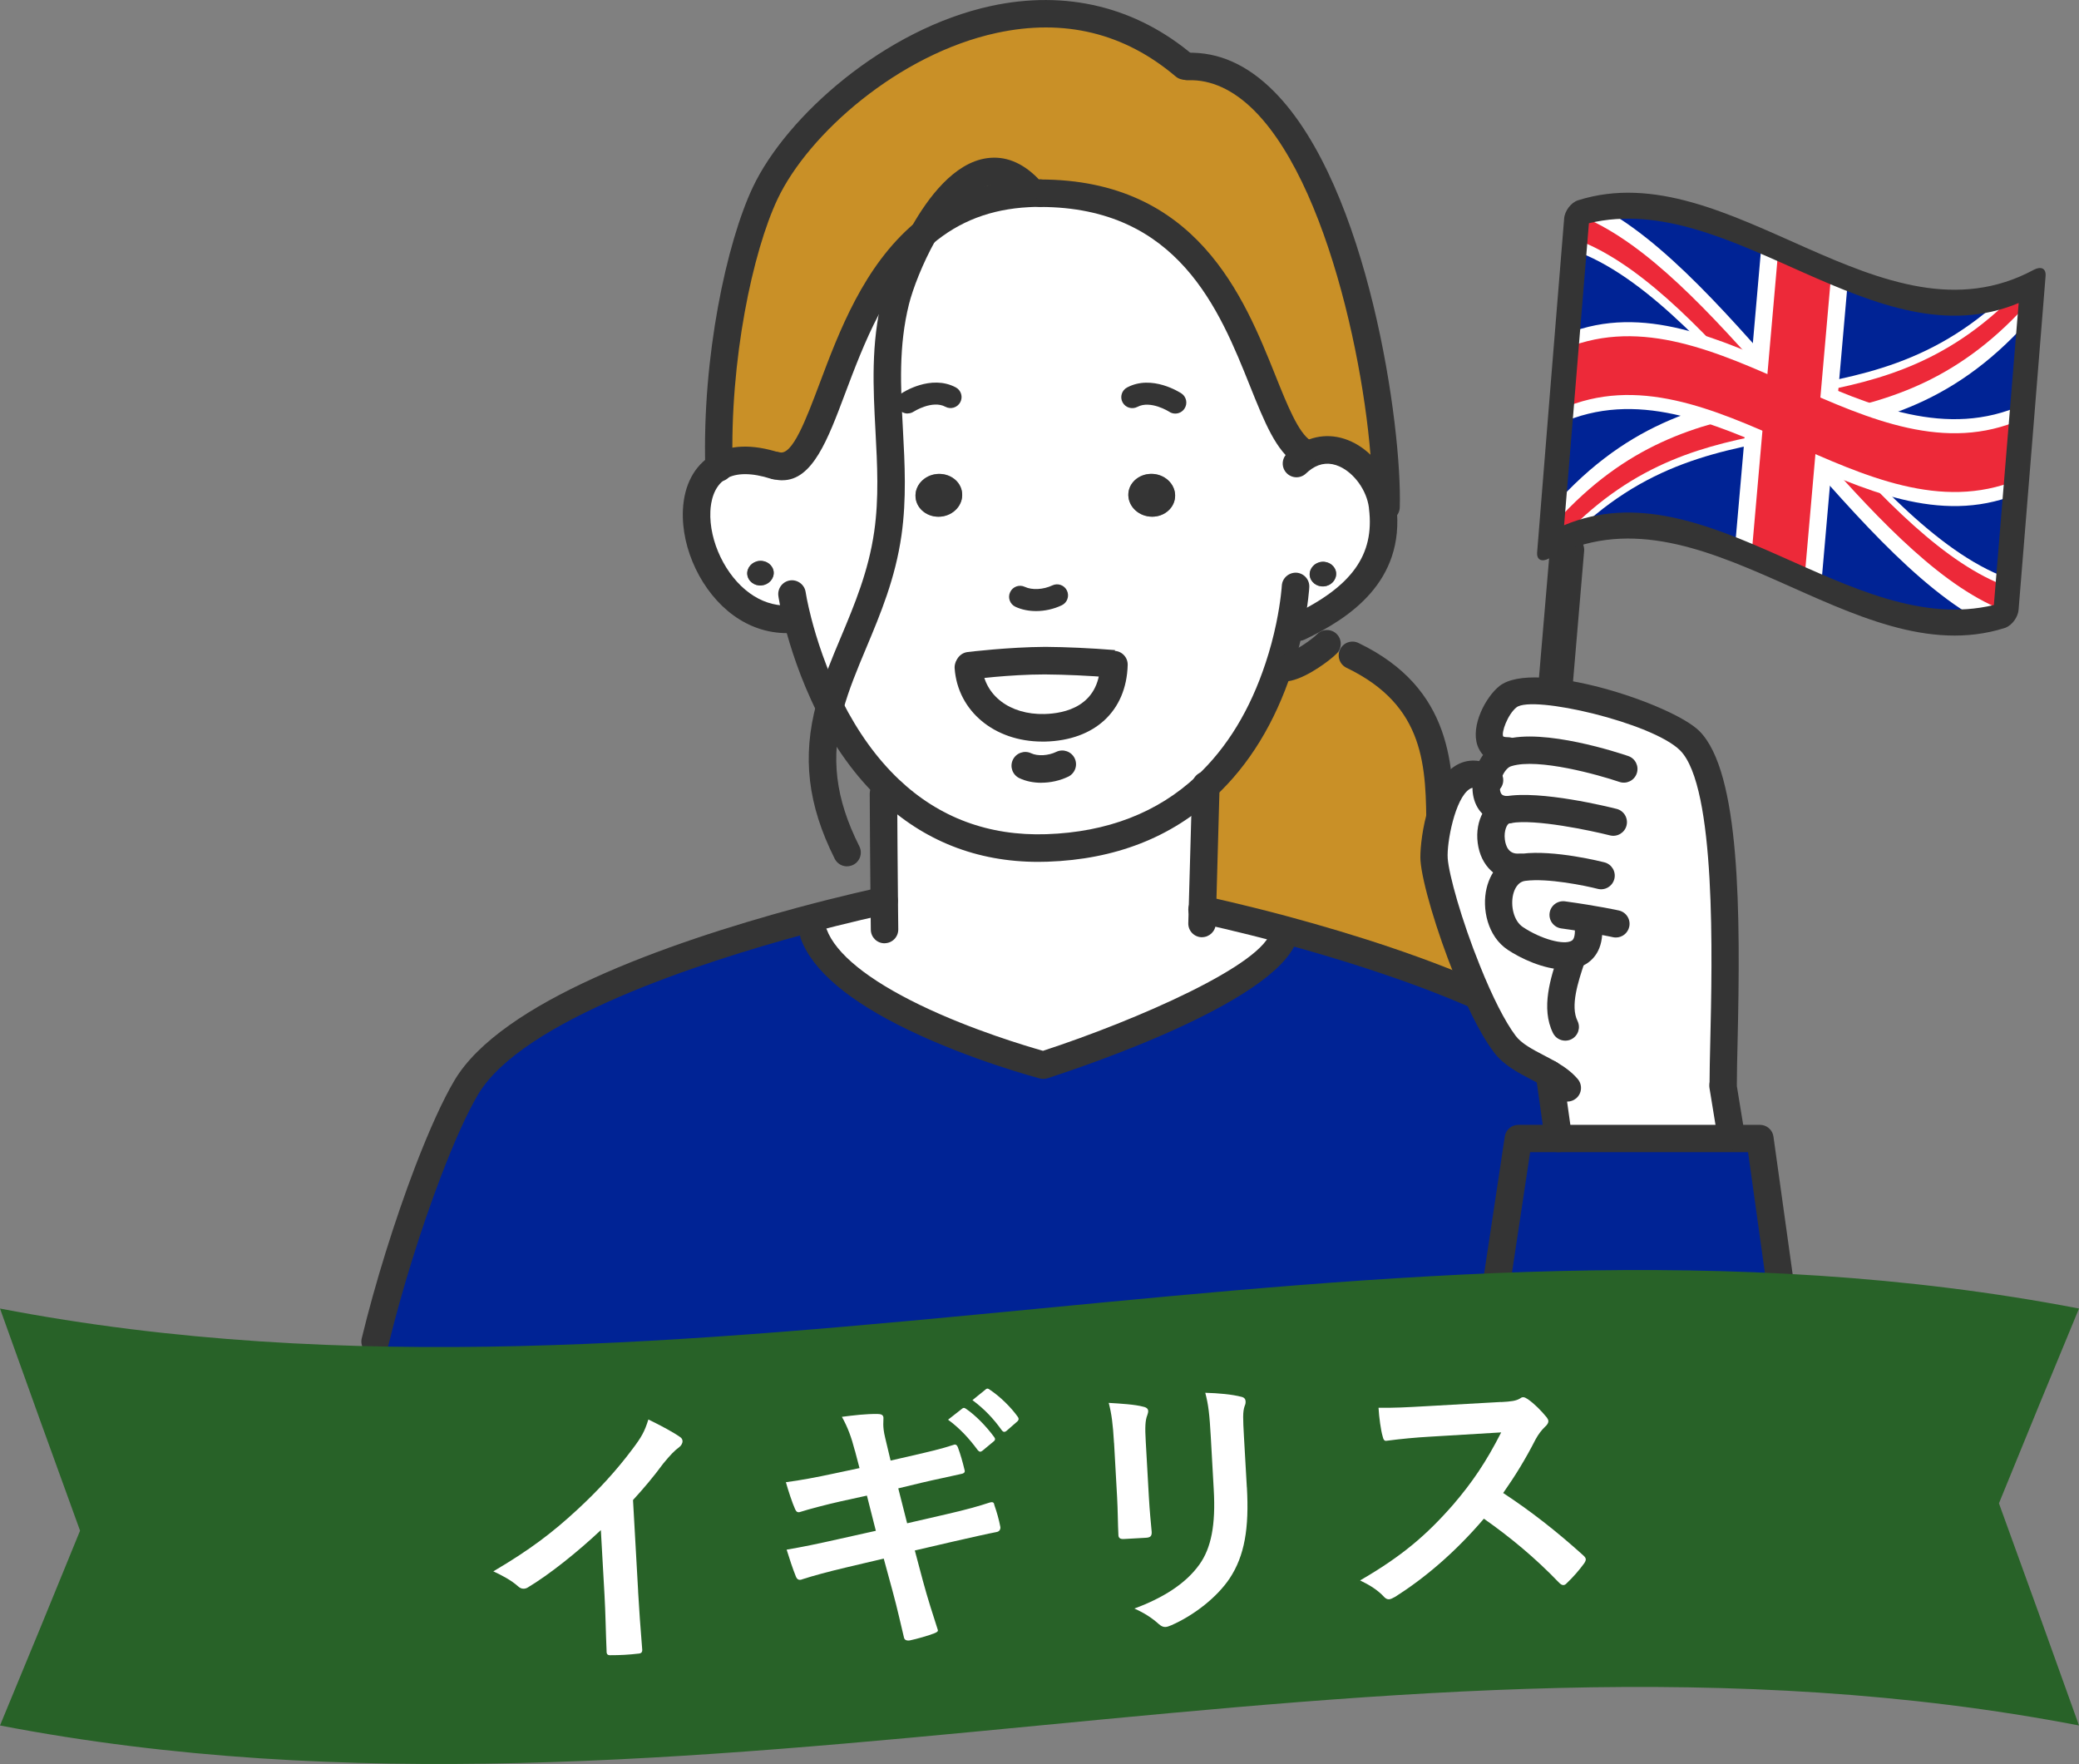 <?xml version="1.0" encoding="UTF-8"?>
<svg id="_レイヤー_2" data-name="レイヤー 2" xmlns="http://www.w3.org/2000/svg" viewBox="0 0 384.59 326.29">
  <rect x="0" y="0" width="384.59" height="326.29" fill="#808080" stroke="none"/>
  <defs>
    <style>
      .cls-1 {
        fill: #343434;
      }

      .cls-1, .cls-2, .cls-3, .cls-4, .cls-5, .cls-6, .cls-7 {
        stroke-width: 0px;
      }

      .cls-2 {
        fill: #286228;
      }

      .cls-3 {
        fill: #c99027;
      }

      .cls-4 {
        fill: #dac987;
      }

      .cls-5 {
        fill: #fff;
      }

      .cls-6 {
        fill: #ed2939;
      }

      .cls-7 {
        fill: #002395;
      }
    </style>
  </defs>
  <g id="_デザイン2" data-name="デザイン2">
    <g>
      <rect class="cls-1" x="283.56" y="98.55" width="6.34" height="80.26" rx="2.94" ry="2.94" transform="translate(12.79 -23.82) rotate(4.86)"/>
      <g>
        <g>
          <g>
            <path class="cls-3" d="m270.11,172.54c4.93,6.6,40.98,19.07,36.62,45.86-2.48-6.49-4.95-11.99-7.06-15.55-8.55-14.49-41.9-25.41-61.91-30.82-8.57-2.3-14.68-3.6-15.35-3.75l.65-22.84c7.06-6.58,11.14-14.94,13.48-22.05l1.02.1c1.71,0,4.87-1.91,6.8-3.46l5.82,1.18c25.94,12.48,10.26,38.43,19.93,51.32Z"/>
            <path class="cls-3" d="m219.71,12.29c26.42-.73,37.31,61.44,36.68,81.47l-.61.06c0-.08,0-.18-.02-.26-.86-6.64-8.1-13.27-14.51-8.96l-.1-.94c-9.89-6.15-9.57-47.94-48.74-47.94-.75,0-1.51.02-2.24.06l-.06-1.06c-7.33-7.33-14.51.04-19.26,8.47-17.32,14.64-17.79,45.42-27.28,42.93l-.16.02c-4.62-1.49-8.04-1.18-10.4.22-.59-19.99,3.79-40.57,8.55-50.65,9.36-19.81,48.33-48.33,77.58-23.53l.57.1Z"/>
            <path class="cls-5" d="m223.07,145.45c-6.72,6.29-16.16,10.95-29.4,11.4-12.83.43-22.27-4.3-29.19-10.87-4.78-4.54-8.35-9.95-10.99-15.21,2.77-10.18,8.94-19.44,10.75-32.08,2.08-14.6-2.22-28.36,1.45-43.04.75-3.01,2.61-7.9,5.17-12.46,4.89-4.13,11.14-6.98,19.32-7.41.73-.04,1.49-.06,2.24-.06,39.17,0,38.84,41.79,48.74,47.94l.1.94c6.41-4.32,13.66,2.32,14.51,8.96.02.08.02.18.02.26,1.36,11.26-5.88,17.59-15.51,22.19l-1.69-.18c-.47,2.22-1.12,4.8-2.04,7.57-2.34,7.1-6.41,15.47-13.48,22.05Zm-17-22.66c-1.02-.08-6.68-.55-12.7-.59-6.66-.02-14.07.94-14.07.94l-.16.33c.49,6.58,6.31,11.34,14.13,11.16,6.96-.16,12.58-3.79,12.8-11.69v-.14Zm38.86-14.33c1.34-.12,2.34-1.24,2.24-2.5-.12-1.24-1.3-2.16-2.65-2.04-1.34.12-2.34,1.24-2.24,2.5.12,1.24,1.3,2.16,2.65,2.04Zm-27.56-16.45c.2-2.18-1.57-4.11-3.95-4.34-2.38-.2-4.48,1.36-4.68,3.54-.18,2.18,1.57,4.11,3.95,4.34s4.48-1.36,4.68-3.54Zm-43.32,3.54c2.36-.22,4.13-2.16,3.93-4.34-.18-2.18-2.28-3.75-4.66-3.54-2.38.22-4.15,2.16-3.95,4.34s2.3,3.77,4.68,3.54Z"/>
            <path class="cls-1" d="m247.17,105.96c.1,1.26-.9,2.38-2.24,2.5-1.34.12-2.52-.79-2.65-2.04-.1-1.26.9-2.38,2.24-2.5,1.34-.12,2.52.79,2.65,2.04Z"/>
            <path class="cls-5" d="m163.58,168.27c-.06-6.13-.16-18.1-.16-21.44l1.06-.86c6.92,6.58,16.37,11.3,29.19,10.87,13.23-.45,22.68-5.11,29.4-11.4l-.65,22.84c.67.14,6.78,1.45,15.35,3.75l-.12.45c-1.81,10.73-44.64,24.53-44.64,24.53,0,0-12.4-3.28-23.9-8.84-8.39-4.05-16.31-9.32-18.57-15.41l-.35-1.18c7.23-2.2,12.07-3.32,12.07-3.32h1.32Z"/>
            <path class="cls-1" d="m213.42,87.67c2.38.22,4.15,2.16,3.95,4.34s-2.3,3.77-4.68,3.54-4.13-2.16-3.95-4.34c.2-2.18,2.3-3.75,4.68-3.54Z"/>
            <path class="cls-5" d="m206.07,122.79v.14c-.22,7.9-5.84,11.52-12.8,11.69-7.82.18-13.64-4.58-14.13-11.16l.16-.33s7.41-.96,14.07-.94c6.03.04,11.69.51,12.7.59Z"/>
            <path class="cls-4" d="m190.11,34.73l.06,1.06c-8.18.43-14.43,3.28-19.32,7.41,4.74-8.43,11.93-15.8,19.26-8.47Z"/>
            <path class="cls-1" d="m177.98,91.22c.2,2.18-1.57,4.11-3.93,4.34-2.38.22-4.48-1.36-4.68-3.54s1.57-4.11,3.95-4.34c2.38-.2,4.48,1.36,4.66,3.54Z"/>
            <path class="cls-5" d="m133.01,86.37c2.36-1.4,5.78-1.71,10.4-.22l.16-.02c9.49,2.48,9.95-28.3,27.28-42.93-2.57,4.56-4.42,9.45-5.17,12.46-3.66,14.68.63,28.44-1.45,43.04-1.81,12.64-7.98,21.9-10.75,32.08-3.05-6.07-4.89-11.91-5.9-15.86l-2.02-.35c-3.18,0-6.01-1.06-8.39-2.79-8.63-6.23-11.44-21.09-4.17-25.41Zm7.88,21.92c1.34-.14,2.34-1.24,2.24-2.5-.12-1.24-1.3-2.16-2.65-2.04-1.34.12-2.34,1.24-2.24,2.48.12,1.26,1.3,2.18,2.65,2.06Z"/>
            <path class="cls-1" d="m143.12,105.79c.1,1.26-.9,2.36-2.24,2.5-1.34.12-2.52-.79-2.65-2.06-.1-1.24.9-2.36,2.24-2.48,1.34-.12,2.52.79,2.65,2.04Z"/>
            <path class="cls-7" d="m306.74,218.41c-2.48-6.49-4.95-11.99-7.06-15.55-8.55-14.49-41.9-25.41-61.91-30.82l-.12.45c-1.81,10.73-44.64,24.53-44.64,24.53,0,0-12.4-3.28-23.9-8.84l-.69,1.57c-19.85-10.18-19.9-18.52-19.9-18.52-12.11,1.39-43.88,14.7-55.95,22.41-9.47,6.05-18.54,36.59-21.99,49.44h-1.48v6.74h247.42c-2.57-10.57-6.19-22.01-9.77-31.41Z"/>
          </g>
          <g>
            <path class="cls-1" d="m192.07,159.42c-11.37,0-21.24-3.9-29.34-11.6-4.45-4.22-8.32-9.57-11.51-15.91-3.18-6.32-5.07-12.39-6.1-16.37-.82-3.19-1.12-5.21-1.13-5.29-.2-1.39.76-2.68,2.15-2.89,1.36-.2,2.68.75,2.89,2.14,0,.02.28,1.86,1.03,4.77.96,3.74,2.74,9.43,5.71,15.35,2.93,5.81,6.45,10.69,10.47,14.51,7.48,7.11,16.67,10.53,27.35,10.17,11.22-.38,20.55-3.98,27.74-10.71,5.64-5.24,9.94-12.3,12.8-20.99.78-2.34,1.44-4.8,1.96-7.3.86-4.14,1.03-6.94,1.03-6.97.08-1.4,1.29-2.45,2.68-2.4,1.4.08,2.48,1.28,2.4,2.68,0,.13-.18,3.17-1.13,7.73-.57,2.69-1.28,5.34-2.11,7.86-3.13,9.5-7.89,17.28-14.16,23.11-8.11,7.59-18.55,11.66-31.04,12.08-.57.02-1.13.03-1.69.03Z"/>
            <path class="cls-1" d="m145.57,117.11c-3.52,0-6.93-1.13-9.88-3.28-5.83-4.21-9.69-12.22-9.36-19.48.2-4.62,2.12-8.23,5.38-10.17,3.24-1.93,7.44-2.08,12.48-.46,1.34.43,2.07,1.86,1.64,3.2-.43,1.34-1.87,2.07-3.2,1.64-3.54-1.14-6.42-1.14-8.32-.01-2.35,1.4-2.83,4.38-2.9,6.03-.25,5.55,2.81,11.91,7.26,15.13,2.11,1.53,4.43,2.31,6.9,2.31,1.41,0,2.54,1.14,2.54,2.54s-1.14,2.54-2.54,2.54Z"/>
            <path class="cls-1" d="m240.27,118.56c-.95,0-1.86-.53-2.3-1.45-.61-1.27-.07-2.79,1.2-3.39,10.9-5.21,15.12-11.07,14.08-19.59,0-.08-.02-.17-.02-.25-.41-3.16-2.69-6.35-5.42-7.59-1.79-.81-3.53-.67-5.15.42-.39.27-.74.55-1.07.87-1.02.97-2.63.93-3.6-.09-.97-1.02-.93-2.63.09-3.6.52-.5,1.08-.95,1.71-1.39,3.12-2.1,6.71-2.4,10.12-.86,4.28,1.94,7.7,6.65,8.36,11.49.03.2.05.37.05.51,1.63,14.05-8.89,20.8-16.96,24.65-.35.17-.73.25-1.1.25Zm13.02-24.4h0s0,0,0,0Z"/>
            <path class="cls-1" d="m191.66,113.03c-1.38,0-2.7-.27-3.83-.8-1.01-.48-1.45-1.7-.96-2.71.48-1.02,1.7-1.45,2.71-.97,1.33.63,3.42.52,5.09-.27,1.02-.48,2.23-.05,2.71.97.48,1.01.05,2.23-.97,2.71-1.49.71-3.16,1.07-4.76,1.07Z"/>
            <path class="cls-1" d="m241.14,86.21c-.46,0-.92-.12-1.34-.38-3.71-2.31-5.86-7.68-8.59-14.49-5.59-13.95-13.24-33.06-38.8-33.06-1.41,0-2.54-1.14-2.54-2.54s1.14-2.54,2.54-2.54c29.01,0,37.74,21.82,43.53,36.26,2.19,5.47,4.26,10.64,6.55,12.06,1.19.74,1.56,2.31.82,3.5-.48.78-1.31,1.2-2.16,1.2Z"/>
            <path class="cls-1" d="m144.75,88.84c-.58,0-1.18-.08-1.82-.25-1.36-.36-2.17-1.75-1.82-3.11.35-1.36,1.75-2.17,3.11-1.82,2.36.64,4.9-6.11,7.35-12.61,3.65-9.72,8.2-21.82,17.64-29.8,5.79-4.89,12.79-7.59,20.83-8.01.77-.04,1.57-.06,2.37-.06,1.41,0,2.54,1.14,2.54,2.54s-1.14,2.54-2.54,2.54c-.71,0-1.41.02-2.1.06-7.01.37-12.83,2.59-17.82,6.81-8.43,7.12-12.72,18.54-16.17,27.7-3.2,8.52-6.01,16-11.58,16Z"/>
            <path class="cls-1" d="m256.39,96.31s-.06,0-.08,0c-1.41-.04-2.51-1.22-2.46-2.62.53-16.88-6.68-58.03-21.8-73.21-3.85-3.86-8.01-5.79-12.27-5.64-1.37.06-2.57-1.07-2.61-2.47-.04-1.4,1.07-2.58,2.48-2.61,5.82-.17,11.14,2.24,16.01,7.14,17.51,17.57,23.75,62.17,23.28,76.96-.04,1.38-1.17,2.46-2.54,2.46Z"/>
            <path class="cls-1" d="m133.01,89.06c-1.41,0-2.54-1.14-2.54-2.54-.6-20.59,3.96-41.67,8.79-51.88,6.21-13.14,24.39-29.28,44.05-33.53,13.91-3.01,26.87.15,37.47,9.14,1.07.91,1.2,2.51.29,3.59-.91,1.07-2.51,1.21-3.59.3-9.49-8.04-20.62-10.75-33.11-8.05-18.13,3.92-34.84,18.7-40.53,30.73-4.57,9.66-8.89,29.77-8.31,49.49,0,.03,0,.19,0,.22,0,1.41-1.14,2.54-2.54,2.54Z"/>
            <path class="cls-1" d="m222.36,173.36s-.04,0-.06,0c-1.41-.03-2.52-1.2-2.48-2.61l.71-25.38v-.13c0-1.41,1.14-2.54,2.54-2.54s2.54,1.14,2.54,2.54v.2l-.71,25.43c-.03,1.38-1.17,2.48-2.54,2.48Z"/>
            <path class="cls-1" d="m163.63,174.48c-1.39,0-2.52-1.11-2.54-2.51,0,0-.02-1.45-.04-3.68-.06-6.13-.16-18.12-.16-21.46,0-1.41,1.14-2.54,2.54-2.54s2.54,1.14,2.54,2.54c0,3.33.1,15.29.16,21.41.02,2.21.04,3.65.04,3.65.02,1.41-1.1,2.56-2.51,2.58h-.04Z"/>
            <path class="cls-1" d="m217.41,76.5c-.39,0-.78-.11-1.12-.34-.06-.04-3.46-2.18-5.88-.9-.99.52-2.22.15-2.75-.84-.53-.99-.15-2.23.84-2.75,4.62-2.46,9.82.96,10.05,1.1.93.62,1.19,1.89.56,2.82-.39.59-1.04.91-1.7.91Z"/>
            <path class="cls-1" d="m167.91,76.49c-.66,0-1.31-.32-1.7-.91-.62-.93-.37-2.19.56-2.82.22-.15,5.4-3.56,10.03-1.11.99.53,1.37,1.76.84,2.75-.53.99-1.76,1.37-2.75.84-2.42-1.29-5.82.87-5.86.89-.35.23-.74.34-1.12.34Z"/>
            <path class="cls-1" d="m156.69,160.25c-.93,0-1.83-.51-2.28-1.41-5-9.98-6.04-18.84-3.38-28.73,1.14-4.2,2.78-8.11,4.52-12.25,2.52-6.01,5.12-12.22,6.17-19.54.89-6.24.57-12.27.23-18.64-.42-7.93-.86-16.13,1.27-24.65.72-2.87,2.57-8.01,5.42-13.09,3-5.32,7.84-11.84,13.93-12.68,3.33-.47,6.47.77,9.35,3.65.99.99.99,2.6,0,3.6s-2.6.99-3.6,0c-1.72-1.72-3.38-2.45-5.06-2.21-3.09.42-6.8,4.12-10.19,10.13-2.44,4.34-4.23,9.07-4.92,11.83-1.94,7.78-1.54,15.24-1.12,23.15.34,6.34.69,12.89-.27,19.63-1.14,7.96-3.87,14.48-6.51,20.78-1.67,3.98-3.24,7.74-4.3,11.61-2.34,8.71-1.44,16.23,3.02,25.12.63,1.26.12,2.79-1.14,3.42-.37.18-.75.27-1.14.27Z"/>
            <path class="cls-1" d="m306.63,221.54c-.16,0-.32-.01-.48-.05-1.38-.27-2.28-1.58-2.01-2.96.03-.16.06-.27.07-.37,2.99-18.42-14.9-29.66-26.73-37.09-4.56-2.86-7.85-4.93-9.4-7-4.16-5.55-4.19-12.73-4.22-20.33-.05-11.91-.09-23.15-14.77-30.22-1.27-.61-1.8-2.13-1.19-3.4.61-1.27,2.13-1.8,3.4-1.19,17.55,8.44,17.61,23.05,17.65,34.78.03,6.74.05,13.1,3.21,17.3.98,1.32,4.41,3.47,8.03,5.74,12.18,7.65,32.58,20.47,29.07,42.06,0,.11-.05.37-.11.64-.24,1.22-1.31,2.08-2.51,2.08Z"/>
            <path class="cls-1" d="m237.56,126.05c-1.41,0-2.54-1.14-2.54-2.54s1.14-2.54,2.54-2.54c.67-.02,3.04-1.17,5.21-2.9.39-.3.69-.57.91-.79,1-.99,2.61-.99,3.6,0,.99.99.99,2.61,0,3.6-.35.35-.82.77-1.37,1.19-.48.38-5.08,3.99-8.35,3.99Z"/>
            <path class="cls-1" d="m193,199.56c-.22,0-.44-.03-.65-.08-.52-.14-12.77-3.4-24.36-9-11-5.31-17.67-10.97-19.84-16.82-.49-1.32.18-2.78,1.5-3.27,1.32-.49,2.78.18,3.27,1.5,1.67,4.51,7.65,9.35,17.29,14.01,9.59,4.64,19.97,7.69,22.73,8.47,17.13-5.6,41.14-16.04,42.19-22.3.23-1.39,1.56-2.32,2.93-2.09,1.39.23,2.32,1.55,2.09,2.93-1.97,11.66-38.97,24.14-46.37,26.53-.25.08-.52.12-.78.12Z"/>
            <path class="cls-1" d="m316.51,252.36c-1.15,0-2.19-.78-2.47-1.95-2.43-9.99-5.95-21.33-9.68-31.11-2.52-6.59-4.9-11.84-6.87-15.16-8.14-13.8-41.32-24.51-60.38-29.67-8.45-2.27-14.55-3.57-15.21-3.71-.1-.02-.2-.05-.29-.08-1.03-.32-1.79-1.29-1.79-2.43,0-1.63,1.55-2.9,3.23-2.45,1.05.22,7.12,1.54,15.38,3.76,24.2,6.55,54.84,17.41,63.44,31.99,2.11,3.56,4.62,9.07,7.25,15.93,3.8,9.97,7.4,21.53,9.87,31.72.33,1.37-.51,2.74-1.87,3.07-.2.05-.4.07-.6.07Z"/>
            <path class="cls-1" d="m69.4,250.7c1.15,0,2.19-.78,2.47-1.95,2.43-9.99,5.95-21.33,9.68-31.11,2.52-6.59,4.9-11.84,6.87-15.16,8.14-13.8,41.32-24.51,60.38-29.67,8.45-2.27,14.55-3.57,15.21-3.71.1-.02.2-.05.29-.08,1.03-.32,1.79-1.29,1.79-2.43,0-1.63-1.55-2.9-3.23-2.45-1.05.22-7.12,1.54-15.38,3.76-24.2,6.55-54.84,17.41-63.44,31.99-2.11,3.56-4.62,9.07-7.25,15.93-3.8,9.97-7.4,21.53-9.87,31.72-.33,1.37.51,2.74,1.87,3.07.2.05.4.07.6.07Z"/>
            <path class="cls-1" d="m192.83,137.17c-8.85,0-15.65-5.62-16.23-13.52-.11-1.4.95-2.62,2.35-2.73,1.42-.12,2.62.95,2.73,2.35.4,5.33,5.1,8.96,11.53,8.8,3.76-.09,10.1-1.4,10.32-9.21.04-1.41,1.3-2.53,2.61-2.47,1.41.04,2.51,1.21,2.47,2.62-.24,8.52-6.1,13.94-15.29,14.16-.17,0-.33,0-.49,0Z"/>
            <path class="cls-1" d="m192.64,144.79c-1.45,0-2.86-.28-4.06-.85-1.27-.6-1.82-2.11-1.22-3.39.6-1.27,2.12-1.82,3.39-1.22,1.21.57,3.16.46,4.65-.26,1.27-.61,2.79-.07,3.4,1.19.61,1.27.07,2.79-1.19,3.4-1.55.74-3.29,1.12-4.96,1.12Z"/>
            <path class="cls-1" d="m179.3,125.68c-1.26,0-2.36-.94-2.52-2.22-.18-1.39.8-2.67,2.2-2.85.31-.04,7.61-.92,14.4-.96,3.9.03,8.33.23,12.8.59.06,0,.15.01.24.03-.11-.01-.18,0-.18,0v5.09c-.1,0-.27-.01-.42-.03-4.43-.36-8.71-.55-12.46-.58h-.19c-6.35,0-13.46.91-13.53.92-.11.01-.22.02-.33.02Z"/>
          </g>
        </g>
        <g>
          <path class="cls-5" d="m275.58,144.42c-7.49-4.51-10.12,11.03-9.83,14.95.26,3.58,2.83,12.42,6.13,20.58,2.16,5.4,4.63,10.5,6.94,13.56,1.9,2.53,5.36,3.84,8.27,5.52l1.68,11.96h31.95s0-.45,0-.45l-1.52-9.31.04-.57c0-12.3,2.61-54.44-6.19-63.24-4.55-4.55-28.59-12.18-33.65-8.13-2.73,2.19-6.09,10.01,0,10.01l.1.34c-.18.04-.36.12-.55.18-1.66.65-2.91,2.59-3.38,4.59Z"/>
          <polygon class="cls-7" points="275.19 251.79 275.19 252.09 331.72 252.09 331.72 251.79 326.03 210.98 320.71 210.98 288.77 210.98 281.34 210.98 275.19 251.79"/>
          <path class="cls-1" d="m274.73,253.92c1.23,0,2.31-.9,2.5-2.15l5.83-38.66h40.31s5.38,38.63,5.38,38.63c.19,1.38,1.47,2.34,2.85,2.16,1.38-.19,2.35-1.47,2.16-2.85l-5.69-40.81c-.17-1.25-1.24-2.18-2.51-2.18h-44.69c-1.25,0-2.31.91-2.5,2.15l-6.15,40.81c-.21,1.38.74,2.67,2.12,2.88.13.02.25.03.38.03Z"/>
          <path class="cls-1" d="m318.77,202.79c1.4,0,2.53-1.13,2.53-2.53,0-1.86.06-4.4.13-7.4.56-23.9.53-50.04-7.06-57.63-5.04-5.04-30.57-13.47-37.01-8.32-2.51,2.01-5.34,7.3-4.04,11,.37,1.06,1.66,3.51,5.62,3.51,1.4,0,2.53-1.13,2.53-2.53s-1.13-2.53-2.53-2.53c-.65,0-.86-.14-.86-.14-.39-.72.83-4.08,2.44-5.37,2.93-2.36,25.17,2.84,30.28,7.95,6.7,6.7,5.94,38.6,5.58,53.93-.07,3.05-.13,5.64-.13,7.52,0,1.4,1.13,2.53,2.53,2.53Z"/>
          <path class="cls-1" d="m278.93,152.31c1.4,0,2.53-1.13,2.53-2.53,0-1.4-1.13-2.53-2.53-2.53-.58,0-.97-.12-1.16-.36-.28-.35-.45-1.2-.2-2.32.34-1.47,1.2-2.54,1.83-2.79l.24-.08c4.9-1.51,16.04,1.61,19.93,2.93,1.32.45,2.76-.25,3.21-1.58.45-1.32-.25-2.76-1.58-3.21-1.58-.54-15.64-5.2-22.85-3.04-.19.05-.39.12-.58.19-.01,0-.2.07-.22.08-2.79,1.09-4.37,4.01-4.92,6.38-.57,2.56-.14,4.96,1.18,6.61.83,1.03,2.38,2.26,5.11,2.26Z"/>
          <path class="cls-1" d="m280.81,162.95c.17,0,.35,0,.53-.02,1.39-.09,2.45-1.29,2.37-2.68-.08-1.39-1.25-2.41-2.68-2.37-1.92.17-2.49-1.35-2.65-2.6-.21-1.61.41-2.89.83-2.98.08,0,.2-.03.33-.06,4.44-.8,14.71,1.38,18.28,2.28,1.35.34,2.73-.48,3.07-1.83.34-1.35-.48-2.73-1.83-3.07-1.42-.36-14.08-3.49-20.57-2.32-.13.02-.25.04-.38.07-3.21.64-5.3,4.33-4.75,8.56.55,4.26,3.51,7.02,7.45,7.02Z"/>
          <path class="cls-1" d="m298.92,173.41c1.16,0,2.21-.8,2.47-1.99.3-1.36-.56-2.71-1.93-3.01-.16-.04-3.93-.86-9.95-1.69-1.39-.18-2.66.78-2.85,2.16-.19,1.38.78,2.66,2.16,2.85,5.8.8,9.52,1.61,9.55,1.62.18.04.37.06.55.06Z"/>
          <path class="cls-1" d="m289.42,179.32c1.43,0,2.81-.29,3.98-1.01,1.62-.99,3.45-3.14,2.91-7.69-.16-1.39-1.41-2.38-2.81-2.22-1.39.16-2.38,1.42-2.22,2.81.08.69.19,2.35-.53,2.79-1.44.88-5.74-.32-9.03-2.52-1.75-1.17-2.29-3.97-1.81-6.01.21-.87.78-2.36,2.27-2.54,4.15-.54,11.06.89,13.37,1.48,1.35.35,2.73-.47,3.08-1.82.35-1.35-.47-2.73-1.82-3.08-.38-.1-9.31-2.36-15.25-1.6-3.25.4-5.7,2.79-6.56,6.39-.89,3.77.16,8.89,3.92,11.39,2.26,1.51,6.62,3.64,10.5,3.64Z"/>
          <path class="cls-1" d="m289.56,192.49c.38,0,.76-.08,1.12-.26,1.25-.62,1.76-2.14,1.14-3.39-1.37-2.76.14-7.3,1.24-10.62l.21-.64c.44-1.33-.28-2.76-1.61-3.19-1.33-.43-2.76.28-3.19,1.61l-.21.62c-1.38,4.15-3.27,9.84-.97,14.47.44.89,1.34,1.4,2.27,1.4Z"/>
          <path class="cls-1" d="m289.94,203.76c.58,0,1.15-.2,1.63-.6,1.07-.9,1.2-2.5.3-3.56-.94-1.12-2.2-2.12-3.97-3.16-.76-.43-1.53-.84-2.3-1.24-2.13-1.11-4.14-2.16-5.23-3.62-1.94-2.57-4.29-7.18-6.61-12.98-3.4-8.4-5.73-16.83-5.95-19.82-.21-2.87,1.36-11.18,4.08-12.85.26-.16.75-.46,1.92.25.11.06.21.12.33.17,1.14.81,2.68.53,3.49-.61.81-1.14.5-2.73-.64-3.54-.2-.14-.42-.29-.69-.42-2.41-1.4-4.91-1.46-7.05-.15-5.48,3.36-6.68,14.89-6.48,17.53.29,4,3.01,13.18,6.31,21.34,1.75,4.38,4.44,10.39,7.27,14.13,1.78,2.37,4.4,3.74,6.93,5.06.71.37,1.42.74,2.1,1.13,1.24.73,2.09,1.38,2.65,2.05.5.59,1.21.9,1.93.9Z"/>
          <path class="cls-1" d="m288.3,213.11c.12,0,.24,0,.35-.02,1.38-.2,2.35-1.47,2.15-2.86l-1.68-11.96c-.19-1.38-1.46-2.34-2.86-2.15-1.38.2-2.35,1.47-2.15,2.86l1.68,11.96c.18,1.26,1.26,2.18,2.5,2.18Z"/>
          <path class="cls-1" d="m320.24,212.66c.14,0,.27,0,.41-.03,1.38-.22,2.31-1.52,2.09-2.9l-1.52-9.31c-.23-1.38-1.52-2.33-2.9-2.09-1.38.22-2.31,1.52-2.09,2.9l1.52,9.31c.2,1.24,1.28,2.12,2.49,2.12Z"/>
        </g>
      </g>
      <g>
        <path class="cls-7" d="m371.03,113.7c-28.09,9.07-56.18-27.77-84.28-12.92,1.67-20.6,3.33-41.02,5-61.28,28.09-9.07,56.18,27.78,84.28,12.92-1.67,20.6-3.33,41.02-5,61.28Z"/>
        <g>
          <path class="cls-5" d="m289.91,45.9c1.65-2.89,3.3-5.62,4.94-8.2,25.86,12.72,51.71,61.29,77.57,69.6-1.65,2.86-3.3,5.56-4.94,8.12-25.86-13.13-51.71-61.67-77.57-69.52Z"/>
          <path class="cls-5" d="m376.44,57.93c-1.27-1.55-2.54-3.2-3.81-4.95-28.91,29.25-57.82,7.89-86.74,42.36,1.27,1.52,2.54,3.15,3.81,4.88,28.91-29.77,57.82-8.39,86.74-42.28Z"/>
          <path class="cls-6" d="m375.84,55.28c-.58-.72-1.16-1.47-1.74-2.23-13.04,13.98-26.09,17.3-39.13,19.72.58,1.28,1.16,2.56,1.74,3.84,13.04-2.52,26.09-6.37,39.13-21.32Z"/>
          <path class="cls-6" d="m328.7,79.88c-.58-1.28-1.16-2.56-1.74-3.84-13.04,2.47-26.09,6.04-39.13,20.49.58.75,1.16,1.51,1.74,2.3,13.04-13.5,26.09-16.56,39.13-18.94Z"/>
          <path class="cls-6" d="m290.84,44.03c.75-1.3,1.51-2.56,2.26-3.79,11.67,4.99,23.33,17.63,35,30.92-.75.69-1.51,1.39-2.26,2.09-11.67-13.18-23.33-25.25-35-29.22Z"/>
          <path class="cls-6" d="m334.24,81.1c.75-.69,1.51-1.39,2.26-2.09,11.67,13.21,23.33,25.4,35,29.57-.75,1.28-1.51,2.53-2.26,3.75-11.67-5.18-23.33-17.93-35-31.24Z"/>
        </g>
        <path class="cls-5" d="m288.57,78.35c.45-5.56.91-11.12,1.36-16.65,28.09-11.1,56.18,25.83,84.28,13.15-.45,5.56-.91,11.12-1.36,16.65-28.09,11.1-56.18-25.83-84.28-13.15Z"/>
        <path class="cls-5" d="m336.87,108.6c-5.32-2.29-10.64-4.82-15.96-6.9,1.67-19.07,3.33-38.09,5-57.1,5.32,2.29,10.64,4.82,15.96,6.9-1.67,19.07-3.33,38.09-5,57.1Z"/>
        <path class="cls-6" d="m333.79,107.25c-3.27-1.45-6.53-2.93-9.8-4.3,1.67-19.02,3.33-38.02,5-57,3.27,1.45,6.53,2.93,9.8,4.3-1.67,19.02-3.33,38.02-5,57Z"/>
        <path class="cls-6" d="m288.79,75.65c.31-3.76.61-7.51.92-11.26,28.09-11.35,56.18,25.58,84.28,13.16-.31,3.76-.61,7.51-.92,11.26-28.09,11.35-56.18-25.58-84.28-13.16Z"/>
        <path class="cls-1" d="m371.03,116.1c-.07.03-.14.05-.21.07-28.09,8.85-56.18-27.98-84.28-12.87-.63.34-1.22.43-1.63.23-.41-.2-.61-.68-.56-1.35,1.67-20.78,3.33-41.37,5-61.79.11-1.38,1.27-2.94,2.59-3.35,28.09-8.85,56.18,27.98,84.28,12.87.63-.34,1.22-.43,1.63-.23.41.2.61.68.56,1.35-1.67,20.78-3.33,41.37-5,61.79-.11,1.3-1.15,2.78-2.39,3.28Zm-81.69-18.95c26.5-11.1,53,21.13,79.5,14.76,1.53-18.49,3.06-37.1,4.59-55.86-26.5,11.1-53-21.13-79.5-14.76-1.53,18.49-3.06,37.1-4.59,55.86Z"/>
      </g>
    </g>
    <g>
      <path class="cls-2" d="m384.59,319.16c-128.2-24.68-256.4,24.68-384.59,0,4.94-11.9,9.88-23.91,14.81-36.03-4.94-13.59-9.88-27.28-14.81-41.09,128.2,24.68,256.4-24.68,384.59,0-4.94,11.9-9.88,23.91-14.81,36.03,4.94,13.59,9.88,27.28,14.81,41.09Z"/>
      <g>
        <path class="cls-5" d="m118.04,294.35c.2,3.52.42,6.53.75,10.61.09.66-.16.88-.72.91-1.63.2-3.46.3-5.1.29-.56.03-.78-.16-.76-.78-.16-3.68-.19-7-.39-10.47l-.67-11.89c-4.28,4.03-9.52,8.22-13.48,10.59-.25.17-.5.23-.75.25-.41.02-.72-.11-1.1-.45-1.24-1.11-2.98-2.03-4.56-2.76,6.84-4.02,11.01-7.23,15.49-11.37,3.85-3.54,7.32-7.32,10.27-11.28,1.62-2.14,2.23-3.2,2.92-5.44,2.37,1.15,4.69,2.4,5.87,3.25.32.19.44.49.45.74.02.41-.26.88-.65,1.16-.84.61-1.61,1.42-2.9,2.98-1.85,2.51-3.63,4.61-5.61,6.77l.95,16.89Z"/>
        <path class="cls-5" d="m158.14,268.33c-.65-2.52-1.32-4.33-2.4-6.26,2.19-.28,4.42-.56,6.63-.53.67.01,1.04.2,1.06.71.03.56-.22,1.5.31,3.67l1.01,4.24,4.14-.95c2.88-.67,5.11-1.16,7.72-2.02.26-.01.47.18.59.53.48,1.3.86,2.61,1.27,4.33.02.36-.23.52-.73.6-2.32.54-4.6.98-7.13,1.58l-4.44,1.07,1.64,6.46,7.33-1.69c3.59-.82,6.06-1.52,7.92-2.14.66-.19.82,0,.9.51.43,1.25.81,2.51,1.1,4.03.03.46-.21.83-.72.91-1.52.29-4.55.97-8.14,1.79l-6.97,1.62,1.49,5.6c.91,3.38,1.96,6.6,2.77,9.11.07.25-.18.42-.63.6-1.05.42-3.22,1.05-4.58,1.33-.66.09-.98-.15-1.06-.55-.46-1.87-1.23-5.41-2.12-8.64l-1.62-5.95-6.87,1.62c-3.44.81-6.26,1.58-8.17,2.2-.55.24-.97.11-1.21-.5-.59-1.45-1.21-3.36-1.71-4.97,3.09-.53,5.77-1.09,9.42-1.91l7.08-1.58-1.65-6.51-4.75,1.04c-2.78.62-6.16,1.52-7.52,1.96-.5.18-.77.04-1-.46-.53-1.15-1.33-3.61-1.72-5.02,2.74-.36,5.53-.88,9.02-1.63l4.6-.98-.85-3.23Zm19.84-7.77c.24-.22.45-.18.77.06,1.65,1.13,3.6,3.07,5.16,5.19.22.29.24.55-.11.82l-2.05,1.7c-.34.28-.6.24-.88-.1-1.66-2.26-3.41-4.11-5.49-5.63l2.6-2.04Zm4.35-3.57c.29-.22.45-.18.77.06,1.97,1.32,3.92,3.26,5.15,4.98.22.29.29.6-.1.93l-1.95,1.7c-.39.33-.65.19-.88-.1-1.5-2.12-3.24-3.96-5.43-5.58l2.45-1.98Z"/>
        <path class="cls-5" d="m206.08,266.91c-.2-3.52-.46-5.45-.98-7.42,2.16.13,4.88.29,6.39.71.62.12.89.41.91.77.01.26-.07.52-.16.78-.4,1-.44,2.28-.29,4.88l.58,10.31c.15,2.65.36,4.64.52,6.42.04.76-.25,1.04-1.06,1.08l-4.08.23c-.71.04-1.03-.2-1.02-.81-.1-1.79-.11-4.75-.24-6.95l-.56-10Zm24.58,8.19c.43,7.55-.41,12.67-3.2,16.87-2.31,3.46-6.58,6.82-10.78,8.65-.4.17-.75.3-1.06.32-.41.02-.77-.11-1.26-.54-1.29-1.16-2.68-2.05-4.51-2.87,5.37-1.99,9.52-4.63,12.03-8.15,2.18-3.04,3.02-7.34,2.65-13.82l-.54-9.65c-.25-4.39-.44-6.02-1.03-8.29,2.46.07,4.93.29,6.7.75.52.12.74.42.76.83.01.26-.02.56-.16.83-.4,1.1-.32,2.42-.15,5.59l.54,9.49Z"/>
        <path class="cls-5" d="m277.68,259.34c1.84-.1,2.75-.21,3.5-.66.2-.16.35-.22.55-.24.31-.02.57.17.89.36,1.23.85,2.47,2.11,3.52,3.39.17.25.28.45.29.65.02.31-.17.67-.61,1.06-.63.6-1.25,1.4-1.76,2.35-1.89,3.69-3.72,6.66-5.99,9.91,5.1,3.35,9.87,7.07,14.83,11.55.27.24.44.49.45.69.01.21-.08.46-.31.79-.9,1.23-2.01,2.52-3.22,3.66-.19.22-.39.33-.6.34-.26.01-.47-.13-.74-.37-4.57-4.76-9.19-8.54-13.98-11.91-5.43,6.35-11,11.01-16.39,14.44-.45.23-.79.45-1.15.47-.31.02-.62-.12-.89-.41-1.2-1.31-2.74-2.25-4.47-3.08,7.73-4.48,12.28-8.37,17.23-14.03,3.46-4.04,6.06-7.82,8.87-13.35l-13.17.79c-2.65.15-5.3.4-8.05.76-.41.08-.58-.27-.71-.83-.32-1.06-.66-3.49-.76-5.28,2.77.05,5.32-.09,8.64-.28l14.04-.79Z"/>
      </g>
    </g>
  </g>
</svg>